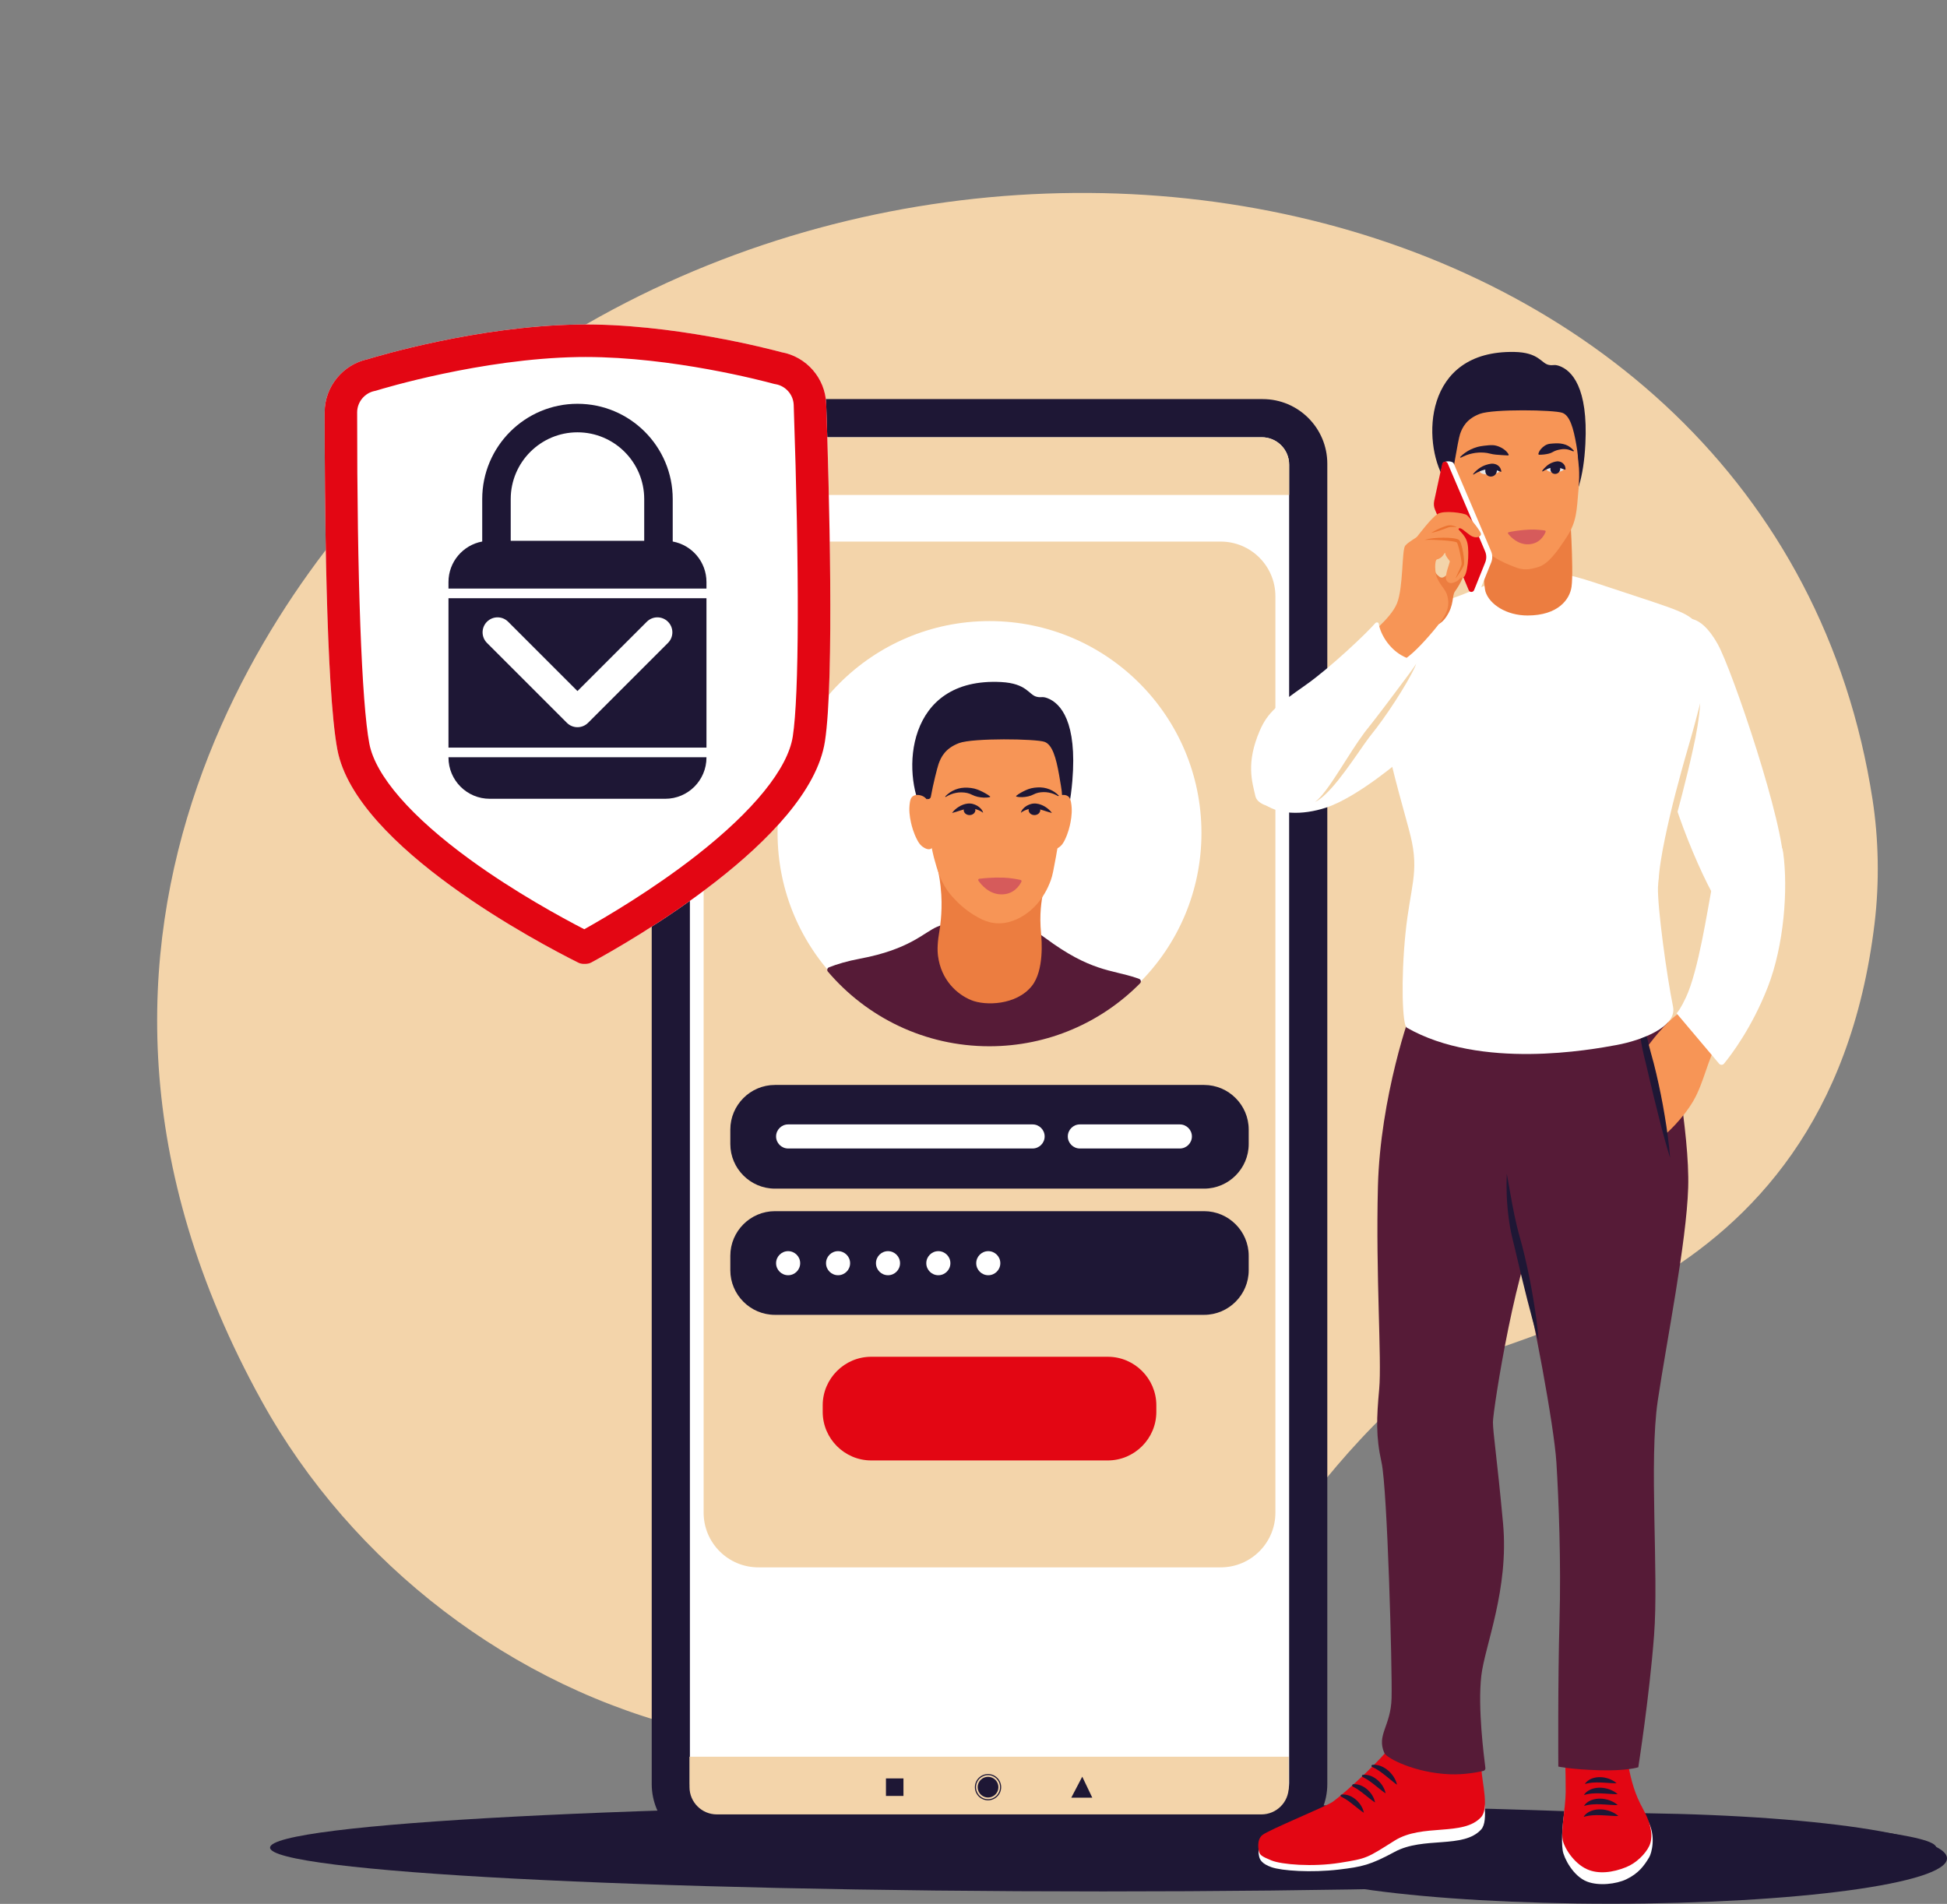 <?xml version="1.0" encoding="UTF-8"?><svg xmlns="http://www.w3.org/2000/svg" xmlns:xlink="http://www.w3.org/1999/xlink" height="531.9" preserveAspectRatio="xMidYMid meet" version="1.0" viewBox="-43.9 -53.9 543.9 531.9" width="543.9" zoomAndPan="magnify"><rect x="-43.9" y="-53.9" width="543.9" height="531.9" fill="#808080" stroke="none"/><defs><clipPath id="a"><path d="M 312 452 L 500 452 L 500 477.949 L 312 477.949 Z M 312 452"/></clipPath></defs><g><g id="change1_1"><path d="M 303.824 386.02 C 317.941 372.691 326.902 354.48 352.762 332.289 C 369.223 318.156 466.516 314.105 479.766 204.086 C 481.156 192.531 480.898 180.473 479.203 169.484 C 451.871 -7.621 212.707 -53.922 75.48 68.727 C 38.941 101.387 -43.941 205.27 29.211 337.523 C 79.695 428.785 209.109 475.438 303.824 386.02" fill="#f3d4aa"/></g><g id="change2_1"><path d="M 496.984 462.281 C 496.984 469.043 392.793 474.52 264.266 474.52 C 135.738 474.52 31.543 469.043 31.543 462.281 C 31.543 455.527 135.738 450.047 264.266 450.047 C 392.793 450.047 496.984 455.527 496.984 462.281" fill="#1e1735"/></g><g clip-path="url(#a)" id="change2_39"><path d="M 500 465.281 C 500 472.277 457.965 477.949 406.105 477.949 C 354.254 477.949 312.215 472.277 312.215 465.281 C 312.215 458.281 354.254 452.609 406.105 452.609 C 457.965 452.609 500 458.281 500 465.281" fill="#1e1735"/></g><g id="change2_2"><path d="M 308.828 57.598 L 156.219 57.598 C 146.246 57.598 138.16 65.684 138.16 75.656 L 138.16 444.512 C 138.16 454.484 146.246 462.57 156.219 462.57 L 308.828 462.57 C 318.801 462.57 326.887 454.484 326.887 444.512 L 326.887 75.656 C 326.887 65.684 318.801 57.598 308.828 57.598" fill="#1e1735"/></g><g id="change3_1"><path d="M 316.223 444.266 C 316.223 448.484 312.805 451.902 308.586 451.902 L 156.465 451.902 C 152.246 451.902 148.824 448.484 148.824 444.266 L 148.824 75.898 C 148.824 71.68 152.246 68.262 156.465 68.262 L 308.586 68.262 C 312.805 68.262 316.223 71.68 316.223 75.898 L 316.223 444.266" fill="#fff"/></g><g id="change1_2"><path d="M 308.586 68.262 L 156.465 68.262 C 152.246 68.262 148.824 71.68 148.824 75.898 L 148.824 84.379 L 316.223 84.379 L 316.223 75.898 C 316.223 71.68 312.805 68.262 308.586 68.262" fill="#f3d4aa"/></g><g id="change1_3"><path d="M 308.473 453.004 L 156.352 453.004 C 152.137 453.004 148.715 449.586 148.715 445.367 L 148.715 436.891 L 316.109 436.891 L 316.109 445.367 C 316.109 449.586 312.691 453.004 308.473 453.004" fill="#f3d4aa"/></g><g id="change2_3"><path d="M 208.484 447.844 L 203.594 447.844 L 203.594 442.949 L 208.484 442.949 L 208.484 447.844" fill="#1e1735"/></g><g id="change2_4"><path d="M 261.234 448.332 L 255.363 448.332 L 258.43 442.461 Z M 261.234 448.332" fill="#1e1735"/></g><g id="change2_5"><path d="M 235.004 445.395 C 235.004 446.996 233.707 448.289 232.109 448.289 C 230.508 448.289 229.215 446.996 229.215 445.395 C 229.215 443.797 230.508 442.5 232.109 442.5 C 233.707 442.5 235.004 443.797 235.004 445.395" fill="#1e1735"/></g><g id="change2_6"><path d="M 232.109 442.031 C 230.254 442.031 228.746 443.539 228.746 445.395 C 228.746 447.25 230.254 448.758 232.109 448.758 C 233.965 448.758 235.473 447.25 235.473 445.395 C 235.473 443.539 233.965 442.031 232.109 442.031 Z M 232.109 449.066 C 230.086 449.066 228.438 447.418 228.438 445.395 C 228.438 443.371 230.086 441.727 232.109 441.727 C 234.133 441.727 235.777 443.371 235.777 445.395 C 235.777 447.418 234.133 449.066 232.109 449.066" fill="#1e1735"/></g><g id="change1_4"><path d="M 297.102 97.406 L 167.945 97.406 C 159.504 97.406 152.66 104.246 152.66 112.688 L 152.66 368.699 C 152.66 377.141 159.504 383.984 167.945 383.984 L 297.102 383.984 C 305.543 383.984 312.387 377.141 312.387 368.699 L 312.387 112.688 C 312.387 104.246 305.543 97.406 297.102 97.406" fill="#f3d4aa"/></g><g id="change4_1"><path d="M 265.57 354.113 L 199.48 354.113 C 192.023 354.113 185.926 348.012 185.926 340.559 L 185.926 338.703 C 185.926 331.25 192.023 325.148 199.48 325.148 L 265.57 325.148 C 273.023 325.148 279.125 331.25 279.125 338.703 L 279.125 340.559 C 279.125 348.012 273.023 354.113 265.57 354.113" fill="#e30613"/></g><g id="change2_7"><path d="M 292.473 313.438 L 172.574 313.438 C 165.723 313.438 160.117 307.828 160.117 300.98 L 160.117 296.934 C 160.117 290.078 165.723 284.473 172.574 284.473 L 292.473 284.473 C 299.324 284.473 304.93 290.078 304.93 296.934 L 304.93 300.98 C 304.93 307.828 299.324 313.438 292.473 313.438" fill="#1e1735"/></g><g id="change2_8"><path d="M 292.473 278.176 L 172.574 278.176 C 165.723 278.176 160.117 272.57 160.117 265.719 L 160.117 261.672 C 160.117 254.82 165.723 249.211 172.574 249.211 L 292.473 249.211 C 299.324 249.211 304.93 254.82 304.93 261.672 L 304.93 265.719 C 304.93 272.57 299.324 278.176 292.473 278.176" fill="#1e1735"/></g><g id="change3_2"><path d="M 200.805 299.008 C 200.805 300.867 202.312 302.371 204.168 302.371 C 206.027 302.371 207.531 300.867 207.531 299.008 C 207.531 297.152 206.027 295.645 204.168 295.645 C 202.312 295.645 200.805 297.152 200.805 299.008" fill="#fff"/></g><g id="change3_3"><path d="M 186.855 299.008 C 186.855 300.867 188.359 302.371 190.219 302.371 C 192.074 302.371 193.582 300.867 193.582 299.008 C 193.582 297.152 192.074 295.645 190.219 295.645 C 188.359 295.645 186.855 297.152 186.855 299.008" fill="#fff"/></g><g id="change3_4"><path d="M 172.902 299.008 C 172.902 300.867 174.41 302.371 176.27 302.371 C 178.125 302.371 179.633 300.867 179.633 299.008 C 179.633 297.152 178.125 295.645 176.27 295.645 C 174.41 295.645 172.902 297.152 172.902 299.008" fill="#fff"/></g><g id="change3_5"><path d="M 228.812 299.008 C 228.812 300.867 230.32 302.371 232.18 302.371 C 234.035 302.371 235.543 300.867 235.543 299.008 C 235.543 297.152 234.035 295.645 232.18 295.645 C 230.32 295.645 228.812 297.152 228.812 299.008" fill="#fff"/></g><g id="change3_6"><path d="M 214.863 299.008 C 214.863 300.867 216.371 302.371 218.227 302.371 C 220.086 302.371 221.594 300.867 221.594 299.008 C 221.594 297.152 220.086 295.645 218.227 295.645 C 216.371 295.645 214.863 297.152 214.863 299.008" fill="#fff"/></g><g id="change3_7"><path d="M 244.562 266.961 L 176.266 266.961 C 174.418 266.961 172.902 265.449 172.902 263.598 C 172.902 261.746 174.418 260.234 176.266 260.234 L 244.562 260.234 C 246.414 260.234 247.926 261.746 247.926 263.598 C 247.926 265.449 246.414 266.961 244.562 266.961" fill="#fff"/></g><g id="change3_8"><path d="M 285.695 266.961 L 257.758 266.961 C 255.906 266.961 254.395 265.449 254.395 263.598 C 254.395 261.746 255.906 260.234 257.758 260.234 L 285.695 260.234 C 287.547 260.234 289.062 261.746 289.062 263.598 C 289.062 265.449 287.547 266.961 285.695 266.961" fill="#fff"/></g><g id="change3_9"><path d="M 367.996 434.207 C 367.996 434.207 369.66 438.336 369.926 442.629 C 370.184 446.922 372.121 454.754 369.859 457.227 C 364.879 462.672 353.773 459.098 345.695 463.473 C 338.895 467.152 336.574 467.645 330.113 468.414 C 322.426 469.324 314.16 468.766 311.289 467.75 C 308.609 466.805 308.023 465.648 307.836 464.73 C 307.664 463.891 307.344 462.25 308.754 461.285 C 310.582 460.031 326.703 453.215 328.367 452.027 C 331.922 449.488 343.973 438.574 345.898 434.504 C 347.824 430.434 367.043 431.402 367.996 434.207" fill="#fff"/></g><g id="change3_10"><path d="M 393.176 434.215 C 393.176 434.215 394.285 445.48 393.504 449.836 C 392.621 454.723 392.18 460.137 392.648 463.098 C 392.98 465.203 395.547 470.277 399.48 471.785 C 402.777 473.051 407.641 472.457 410.398 471.141 C 413.883 469.473 415.434 467.281 416.824 464.949 C 417.461 463.879 418.824 459.098 416.406 454.688 C 413.992 450.277 411.93 447.016 410.926 442.242 C 409.922 437.469 410.512 432.598 410.512 432.598 L 393.176 434.215" fill="#fff"/></g><g id="change4_2"><path d="M 393.152 431.125 C 393.152 431.125 393.539 442.324 393.48 446.746 C 393.426 451.281 392.16 457.047 392.629 460.012 C 392.961 462.117 395.617 466.613 399.461 468.332 C 402.613 469.75 406.621 469.262 410.379 467.738 C 413.211 466.594 415.738 464.062 416.805 461.859 C 417.934 459.531 417.562 456.016 415.145 451.605 C 412.727 447.195 411.906 443.926 410.906 439.152 C 409.902 434.383 410.488 429.512 410.488 429.512 L 393.152 431.125" fill="#e30613"/></g><g id="change4_3"><path d="M 367.98 431.699 C 367.98 431.699 369.645 435.824 369.906 440.117 C 370.168 444.41 372.102 451.309 369.84 453.781 C 364.855 459.23 353.453 455.445 345.676 460.336 C 337.898 465.227 338.055 465.305 330.41 466.523 C 322.77 467.742 314.098 467.016 311.277 465.863 C 308.461 464.711 308.133 464.352 307.828 463.465 C 307.707 463.105 307.027 460.191 308.734 458.773 C 310.445 457.359 326.688 450.703 328.352 449.516 C 331.906 446.98 343.957 436.066 345.883 431.992 C 347.809 427.922 367.023 428.895 367.98 431.699" fill="#e30613"/></g><g id="change5_1"><path d="M 422.598 231.938 C 422.617 235.422 428.184 262.512 427.699 277.891 C 427.219 293.266 421.707 320.57 419.203 337.41 C 416.699 354.25 419.508 385.562 418.168 402.977 C 416.828 420.391 413.762 439.832 413.762 439.832 C 413.762 439.832 410.578 440.906 402.742 440.664 C 394.91 440.426 391.422 439.641 391.422 439.641 C 391.422 439.641 391.27 415.621 391.746 399.082 C 392.223 382.543 391.531 365.145 390.887 354.703 C 390.238 344.266 384.238 312.684 381.266 301.102 C 378.289 289.516 377.891 272.113 378.852 241.07 C 379.816 210.023 422.598 231.938 422.598 231.938" fill="#561b37"/></g><g id="change5_2"><path d="M 350.754 227.805 C 350.141 228.375 341.66 252.703 341.027 277.555 C 340.391 302.398 342.125 325.91 341.387 334.109 C 340.645 342.305 340.41 347.328 342.043 354.719 C 343.676 362.109 345.055 412.578 344.84 420.508 C 344.625 428.438 340.594 430.738 342.82 435.852 C 343.473 437.34 351.445 441.41 361.094 441.793 C 365.207 441.957 368.992 441.199 370.473 440.855 C 370.848 440.77 371.094 440.414 371.047 440.031 C 370.637 436.688 368.883 423.258 369.906 414.289 C 370.859 405.945 377.684 390.172 375.98 371.684 C 374.277 353.191 373.18 346.594 373.156 343.422 C 373.137 340.25 379.992 295.805 387.324 285.188 C 394.656 274.57 393.598 232.027 390.41 229.668 C 387.223 227.309 360.215 219.023 350.754 227.805" fill="#561b37"/></g><g id="change2_9"><path d="M 395.738 54.512 C 395.691 54.199 381.633 46.84 381.633 46.84 C 381.633 46.84 367.492 47.996 366.582 48.344 C 365.672 48.695 358.105 59.953 358.086 60.91 C 357.871 70.785 359.898 71.07 359.898 71.07 C 373.699 70.406 383.422 61.832 386.871 56.625 C 388.961 65.234 396.598 70.945 398.402 68.441 C 398.562 68.215 395.738 54.512 395.738 54.512" fill="#1e1735"/></g><g id="change3_11"><path d="M 348.379 157.59 C 348.379 157.59 335.562 168.797 326.469 171.754 C 320.016 173.852 312.84 173.895 308.516 170.152 C 304.133 166.367 309.414 148.902 317.48 141.836 C 325.551 134.773 352.039 127.594 355.379 134.035 C 358.719 140.477 356.301 149.289 348.379 157.59" fill="#fff"/></g><g id="change3_12"><path d="M 349.074 233.191 C 347.859 232.492 347.41 219.82 348.73 206.812 C 350.051 193.801 352.625 189.887 350.16 179.699 C 347.695 169.512 334.793 129.902 343.969 120.961 C 348.566 116.48 356.703 115.277 364.137 112.406 C 372.137 109.32 377.332 106.809 382.281 106.293 C 391.379 105.344 396.195 107.074 404.527 109.84 C 426.242 117.035 427.996 117.184 430.824 121.363 C 433.648 125.547 431.73 141.48 428.805 153.301 C 425.879 165.121 419.422 188.363 419.258 193.965 C 419.094 199.566 421.719 218.809 423.469 227.344 C 424.613 232.922 414.816 236.734 407.738 238.043 C 400.645 239.355 369.754 245.062 349.074 233.191" fill="#fff"/></g><g id="change2_10"><path d="M 398.977 70.16 C 399.785 54.371 395.203 49.527 391.598 48.309 C 390.137 47.816 390.02 48.332 388.684 48.027 C 386.613 47.555 385.973 44.555 379.133 44.426 C 353.559 43.949 353.461 69.703 359.469 79.766 C 366.426 91.41 374.453 95.465 383.109 94.262 C 391.066 93.16 398.008 89.074 398.977 70.16" fill="#1e1735"/></g><g id="change6_1"><path d="M 394.59 86.828 C 394.508 87.211 395.789 105.066 395.117 110 C 394.637 113.539 391.395 118.051 382.816 118.055 C 376.934 118.055 372.18 114.949 371.07 111.379 C 370.328 108.984 369.891 89.789 369.891 89.789 L 394.59 86.828" fill="#ec7d40"/></g><g id="change7_1"><path d="M 396.379 61.566 C 397.777 68.227 396.703 70.684 396.855 73.203 C 397.004 75.727 397.539 77.32 397.043 83.035 C 396.551 88.75 396.566 91.805 393.805 96.074 C 391.043 100.344 388.539 103.68 385.891 104.492 C 383.234 105.305 381.602 105.492 379.07 104.445 C 376.539 103.398 370.746 101.48 366.828 94.781 C 363.652 89.344 360.445 79.016 360.258 70.516 C 360.07 62.012 361.551 57.441 365.113 53.965 C 368.68 50.488 378.078 45.422 387.539 50.281 C 391.414 52.273 394.926 54.668 396.379 61.566" fill="#f79556"/></g><g id="change8_1"><path d="M 377.418 95.242 C 377.277 95.07 377.371 94.816 377.586 94.77 C 378.516 94.578 380.777 94.164 383.398 94.055 C 385.191 93.98 386.918 94.203 387.637 94.312 C 387.824 94.34 387.938 94.539 387.863 94.715 C 387.496 95.637 386.227 98.07 383.023 98.168 C 380.141 98.258 378.125 96.129 377.418 95.242" fill="#d65b5b"/></g><g id="change3_13"><path d="M 427.094 120.266 C 427.371 119.363 428.328 118.871 429.23 119.156 C 430.801 119.664 433.164 121.109 435.914 125.992 C 439.98 133.203 454.777 176.891 454.312 187.883 C 453.848 198.879 444.82 205.594 438.547 201.578 C 434.73 199.137 422.688 171.449 421.383 159.863 C 419.348 141.789 425.605 125.156 427.094 120.266" fill="#fff"/></g><g id="change2_11"><path d="M 386.004 73.145 C 387.086 73.156 387.914 73.027 388.703 72.848 C 389.098 72.754 389.457 72.617 389.805 72.422 C 390.148 72.238 390.508 72.035 390.887 71.926 C 391.074 71.859 391.266 71.824 391.457 71.77 C 391.648 71.727 391.848 71.688 392.039 71.656 C 392.434 71.586 392.824 71.555 393.219 71.57 C 393.613 71.578 394.008 71.648 394.406 71.762 C 394.809 71.879 395.207 72.062 395.645 72.227 L 395.777 72.016 C 395.625 71.867 395.477 71.703 395.312 71.539 C 395.148 71.379 394.973 71.227 394.785 71.078 C 394.406 70.785 393.969 70.543 393.5 70.359 C 393.027 70.188 392.535 70.074 392.039 70.008 C 391.793 69.984 391.547 69.969 391.297 69.961 C 391.051 69.961 390.797 69.949 390.555 69.969 C 390.059 69.996 389.555 70.016 389.055 70.082 C 388.559 70.152 388.086 70.316 387.672 70.586 C 387.254 70.848 386.875 71.172 386.555 71.559 C 386.238 71.949 385.953 72.387 385.832 72.961 L 386.004 73.145" fill="#1e1735"/></g><g id="change2_12"><path d="M 377.574 73.148 C 377.266 72.496 376.758 72.031 376.23 71.633 C 375.691 71.246 375.102 70.949 374.48 70.738 C 373.863 70.52 373.211 70.441 372.562 70.465 L 372.078 70.488 L 371.594 70.535 C 371.273 70.559 370.957 70.605 370.641 70.633 C 370.324 70.676 370.016 70.723 369.699 70.773 L 369.227 70.867 C 369.07 70.906 368.914 70.941 368.762 70.984 C 368.145 71.16 367.547 71.387 366.98 71.652 C 365.848 72.203 364.82 72.926 363.973 73.801 L 364.121 73.992 C 365.172 73.434 366.262 73.016 367.375 72.785 C 367.926 72.66 368.484 72.582 369.035 72.551 L 369.449 72.527 L 369.863 72.523 C 370.145 72.527 370.426 72.539 370.703 72.555 C 371.262 72.594 371.812 72.691 372.344 72.832 C 372.879 72.969 373.402 73.059 373.945 73.113 C 374.484 73.164 375.035 73.203 375.605 73.242 C 376.18 73.285 376.77 73.309 377.434 73.344 L 377.574 73.148" fill="#1e1735"/></g><g id="change9_1"><path d="M 369.496 77.906 C 369.535 78.188 370.484 78.91 372.996 78.574 C 374.113 78.422 375.191 77.992 375.117 77.438 C 375.047 76.902 374.199 76.016 373.219 75.984 C 371.504 75.93 369.422 77.348 369.496 77.906" fill="#e6e6e6"/></g><g id="change9_2"><path d="M 388.176 77.316 C 388.199 77.555 388.992 78.199 391.145 77.973 C 392.098 77.875 393.027 77.535 392.98 77.059 C 392.934 76.602 392.23 75.824 391.395 75.773 C 389.938 75.684 388.125 76.84 388.176 77.316" fill="#e6e6e6"/></g><g id="change2_13"><path d="M 371.094 76.961 C 371.488 75.223 374.508 75.34 374.262 77.652 C 374.012 79.969 370.453 79.758 371.094 76.961" fill="#1e1735"/></g><g id="change2_14"><path d="M 375.52 77.789 C 375.469 77.586 375.426 77.402 375.355 77.203 C 375.281 77.012 375.188 76.812 375.051 76.629 C 374.777 76.254 374.352 75.945 373.895 75.793 C 373.664 75.715 373.469 75.688 373.25 75.652 C 373.035 75.621 372.816 75.648 372.605 75.66 C 372.18 75.715 371.77 75.824 371.379 75.938 C 371.18 75.992 370.988 76.07 370.801 76.137 C 370.613 76.211 370.434 76.297 370.25 76.379 C 369.898 76.566 369.559 76.766 369.242 76.996 C 368.617 77.457 368.047 77.965 367.594 78.594 L 367.715 78.699 C 368.312 78.293 368.973 77.957 369.633 77.703 C 369.961 77.566 370.301 77.469 370.633 77.379 C 370.801 77.344 370.969 77.301 371.133 77.27 C 371.301 77.246 371.465 77.215 371.633 77.203 C 371.961 77.176 372.293 77.203 372.605 77.258 L 372.836 77.297 C 372.91 77.305 372.988 77.309 373.062 77.328 C 373.211 77.355 373.383 77.355 373.512 77.363 C 373.773 77.379 374.023 77.41 374.324 77.512 C 374.473 77.562 374.637 77.621 374.812 77.703 C 374.992 77.773 375.188 77.879 375.418 77.914 L 375.52 77.789" fill="#1e1735"/></g><g id="change2_15"><path d="M 389.266 76.59 C 389.59 75.113 392.145 75.195 391.949 77.152 C 391.754 79.113 388.746 78.957 389.266 76.59" fill="#1e1735"/></g><g id="change2_16"><path d="M 393.449 77.191 C 393.418 76.816 393.371 76.484 393.184 76.121 C 392.555 75.039 391.5 74.984 391.133 74.98 C 390.727 75.012 390.355 75.121 390.008 75.23 C 389.656 75.348 389.336 75.492 389.031 75.664 C 388.734 75.84 388.457 76.035 388.199 76.246 C 387.691 76.688 387.238 77.145 386.887 77.715 L 387.02 77.824 C 387.531 77.496 388.098 77.215 388.652 77.004 C 388.926 76.895 389.207 76.809 389.484 76.742 C 389.758 76.672 390.027 76.625 390.289 76.613 C 391.352 76.562 392.082 76.91 392.344 76.996 C 392.605 77.066 392.918 77.25 393.328 77.316 L 393.449 77.191" fill="#1e1735"/></g><g id="change2_17"><path d="M 363.973 67.355 C 364.617 65.504 365.762 63.125 369.508 61.719 C 373.258 60.309 390.211 60.598 392.535 61.43 C 394.645 62.18 395.645 65.691 396.465 70.434 C 397.285 75.172 397.438 79.965 397.738 75.941 C 398.043 71.922 398.508 65.051 397.887 62.043 C 396.82 56.871 391.715 50.539 389.805 50.75 C 387.895 50.961 389.398 49.172 385.902 49.062 C 382.41 48.953 374.348 44.324 366.223 51.625 C 358.094 58.926 358.629 61.164 359.254 66.035 C 359.879 70.91 360.863 81.832 361.516 80.707 C 361.516 80.707 363.379 69.047 363.973 67.355" fill="#1e1735"/></g><g id="change3_14"><path d="M 362.188 75.551 C 364.609 81.109 370.656 95.422 372.648 100.141 C 373.062 101.125 373.07 102.23 372.676 103.223 L 369.562 110.953 C 369.289 111.625 366.902 111.871 366.508 110.973 L 357.082 88.477 C 356.762 87.711 356.684 86.867 356.859 86.059 L 359.098 75.715 C 359.301 74.707 361.871 74.828 362.188 75.551" fill="#fff"/></g><g id="change6_2"><path d="M 354.805 120.727 C 355.109 120.824 357.805 121.793 360.031 118.559 C 362.438 115.07 361.641 112.605 362.539 111.348 C 365.895 106.664 366.188 102.676 365.742 99.793 C 365.312 97 362.883 97.996 362.68 99.562 C 362.477 101.133 362.34 103.852 361.328 105.305 C 360.234 106.879 359.176 108.059 358.102 107.141 C 357.023 106.223 356.633 105.727 356.723 103.41 C 356.816 101.098 356.422 100.598 355.43 101.246 C 354.434 101.895 348.594 118.738 354.805 120.727" fill="#ec7d40"/></g><g id="change4_4"><path d="M 360.516 75.562 C 362.938 81.121 368.984 95.434 370.977 100.152 C 371.391 101.137 371.398 102.242 371 103.23 L 367.891 110.965 C 367.617 111.637 366.672 111.641 366.391 110.977 L 356.965 88.477 C 356.645 87.711 356.566 86.867 356.742 86.059 L 358.98 75.715 C 359.148 74.945 360.199 74.84 360.516 75.562" fill="#e30613"/></g><g id="change7_2"><path d="M 337.594 124.301 C 337.594 124.301 344.578 119.094 346.363 114.633 C 348.148 110.172 347.672 99.711 348.652 98.551 C 349.633 97.391 351.523 96.555 352.016 95.973 C 352.504 95.395 355.855 90.887 357.66 89.723 C 359.465 88.559 365.109 89.426 365.855 90 C 366.602 90.57 369.523 94.215 369.777 95.121 C 370.031 96.023 368.453 96.777 366.797 95.633 C 365.145 94.488 364.219 93.359 363.617 93.758 C 363.098 94.105 365.441 95.23 366.031 97.863 C 366.629 100.496 366.094 107.176 364.773 107.43 C 363.461 107.684 364.117 107.848 363.133 108.43 C 362.148 109.012 360.832 109.434 360.164 108.199 C 359.5 106.969 361.254 103.184 361.086 102.855 C 360.918 102.527 359.922 101.547 359.836 100.723 C 359.746 99.898 359.43 101.934 357.574 102.367 C 356.773 102.555 356.926 106.129 357.523 107.477 C 358.723 110.16 359.938 110.637 360.441 112.648 C 361.266 115.934 359.824 118.051 358.266 120.16 C 356.535 122.492 352.305 127.363 349.656 129.414 C 347.066 131.418 343.512 134.809 337.594 124.301" fill="#f79556"/></g><g id="change10_1"><path d="M 362.672 107.754 C 363.027 106.969 363.406 106.199 363.75 105.418 C 363.926 105.031 364.102 104.645 364.242 104.254 C 364.305 104.066 364.383 103.859 364.402 103.707 C 364.414 103.621 364.41 103.547 364.41 103.449 C 364.398 103.348 364.398 103.258 364.387 103.152 C 364.289 102.332 364.145 101.492 363.969 100.668 C 363.797 99.844 363.609 99.016 363.344 98.25 L 363.238 97.98 C 363.203 97.887 363.16 97.82 363.129 97.742 C 363.109 97.707 363.094 97.699 363.082 97.676 L 363.062 97.645 C 363.039 97.629 362.961 97.59 362.883 97.562 C 362.543 97.445 362.121 97.379 361.715 97.316 C 360.891 97.18 360.043 97.121 359.199 97.047 C 358.355 96.988 357.504 96.938 356.652 96.914 C 355.801 96.887 354.949 96.871 354.09 96.945 C 354.91 96.668 355.777 96.555 356.637 96.453 C 357.496 96.371 358.359 96.32 359.227 96.32 C 360.09 96.305 360.953 96.352 361.828 96.438 C 362.27 96.492 362.699 96.551 363.176 96.699 C 363.301 96.742 363.422 96.785 363.578 96.887 C 363.621 96.914 363.664 96.949 363.703 96.984 C 363.734 97.016 363.758 97.047 363.785 97.078 C 363.832 97.145 363.891 97.215 363.926 97.273 C 363.98 97.387 364.051 97.504 364.094 97.613 L 364.223 97.941 C 364.504 98.801 364.688 99.648 364.836 100.504 C 364.965 101.367 365.094 102.219 365.109 103.109 C 365.117 103.219 365.109 103.34 365.109 103.453 C 365.102 103.566 365.094 103.711 365.062 103.836 C 364.996 104.102 364.898 104.289 364.801 104.496 C 364.602 104.895 364.379 105.266 364.152 105.637 C 363.688 106.363 363.203 107.074 362.672 107.754" fill="#eb7331"/></g><g id="change10_2"><path d="M 363.043 93.402 C 362.414 93.312 361.801 93.273 361.219 93.344 C 360.922 93.387 360.66 93.441 360.387 93.559 L 359.52 93.891 C 358.941 94.109 358.352 94.316 357.758 94.504 C 357.16 94.691 356.559 94.859 355.93 94.977 C 356.461 94.621 357.012 94.324 357.578 94.051 C 358.141 93.777 358.715 93.527 359.301 93.309 C 359.598 93.199 359.891 93.09 360.195 93 C 360.508 92.906 360.863 92.844 361.195 92.859 C 361.859 92.879 362.496 93.07 363.043 93.402" fill="#eb7331"/></g><g id="change3_15"><path d="M 341.246 120.328 C 341.176 119.914 340.562 119.875 340.285 120.195 C 337.883 123 327.676 132.664 320.945 137.406 C 313.148 142.898 310.246 145.055 308.02 150.23 C 304.145 159.238 305.855 164.441 306.809 168.551 C 307.766 172.66 318.949 172.855 323.441 170.172 C 327.938 167.488 334.59 155.504 338.805 150.301 C 343.02 145.098 350.941 133.5 351.727 131.508 C 352.512 129.512 351.738 131.539 347.609 129.18 C 344.211 127.234 341.773 123.449 341.246 120.328" fill="#fff"/></g><g id="change2_18"><path d="M 339.398 439.738 C 339.121 439.613 339.176 439.199 339.477 439.164 C 339.609 439.148 339.742 439.137 339.875 439.133 C 340.102 439.121 340.32 439.148 340.547 439.168 C 340.77 439.195 340.984 439.246 341.203 439.293 C 342.07 439.516 342.863 439.949 343.555 440.48 C 344.258 441 344.824 441.656 345.316 442.348 C 345.324 442.355 345.328 442.363 345.332 442.371 C 345.555 442.727 345.766 443.086 345.949 443.465 C 345.953 443.473 345.957 443.48 345.961 443.488 C 346.121 443.883 346.273 444.281 346.371 444.703 C 345.988 444.469 345.66 444.215 345.344 443.953 C 345.012 443.703 344.699 443.449 344.402 443.188 C 343.777 442.699 343.203 442.184 342.594 441.734 C 341.992 441.27 341.391 440.824 340.738 440.441 L 340.242 440.156 C 340.074 440.074 339.902 439.969 339.727 439.891 C 339.617 439.84 339.512 439.785 339.398 439.738" fill="#1e1735"/></g><g id="change2_19"><path d="M 398.855 444.523 C 399.039 444.148 399.352 443.844 399.68 443.59 C 399.848 443.457 400.027 443.355 400.211 443.246 C 400.395 443.148 400.59 443.066 400.781 442.984 C 401.57 442.68 402.41 442.574 403.23 442.602 C 404.059 442.613 404.855 442.805 405.617 443.066 C 405.988 443.219 406.359 443.383 406.711 443.574 C 407.055 443.785 407.395 444.012 407.703 444.281 C 407.281 444.312 406.891 444.297 406.504 444.273 C 406.113 444.266 405.738 444.242 405.367 444.207 C 404.621 444.172 403.898 444.098 403.184 444.086 C 402.473 444.062 401.766 444.055 401.059 444.113 L 400.523 444.168 C 400.348 444.199 400.16 444.215 399.98 444.254 C 399.613 444.312 399.246 444.395 398.855 444.523" fill="#1e1735"/></g><g id="change2_20"><path d="M 398.602 447.594 C 398.797 447.191 399.129 446.867 399.48 446.602 C 399.656 446.457 399.852 446.352 400.043 446.238 C 400.238 446.129 400.445 446.043 400.652 445.953 C 401.484 445.629 402.383 445.52 403.254 445.547 C 404.133 445.562 404.98 445.766 405.785 446.039 C 406.184 446.203 406.574 446.379 406.949 446.582 C 407.316 446.809 407.676 447.043 408.004 447.332 C 407.559 447.367 407.141 447.352 406.73 447.324 C 406.316 447.316 405.914 447.289 405.52 447.254 C 404.73 447.219 403.961 447.137 403.203 447.125 C 402.445 447.102 401.695 447.09 400.941 447.156 L 400.375 447.215 C 400.188 447.246 399.988 447.262 399.801 447.305 C 399.406 447.367 399.02 447.453 398.602 447.594" fill="#1e1735"/></g><g id="change2_21"><path d="M 398.621 450.645 C 398.816 450.242 399.145 449.922 399.5 449.652 C 399.676 449.512 399.867 449.406 400.062 449.289 C 400.262 449.184 400.465 449.098 400.672 449.008 C 401.504 448.684 402.402 448.574 403.273 448.602 C 404.148 448.613 404.996 448.82 405.809 449.094 C 406.203 449.258 406.594 449.43 406.969 449.633 C 407.336 449.863 407.691 450.098 408.023 450.387 C 407.578 450.422 407.16 450.406 406.75 450.379 C 406.336 450.367 405.934 450.344 405.539 450.309 C 404.746 450.27 403.98 450.191 403.223 450.18 C 402.465 450.152 401.715 450.145 400.961 450.211 L 400.395 450.27 C 400.207 450.301 400.008 450.316 399.816 450.355 C 399.43 450.418 399.039 450.508 398.621 450.645" fill="#1e1735"/></g><g id="change2_22"><path d="M 398.5 453.707 C 398.703 453.293 399.043 452.961 399.406 452.684 C 399.586 452.539 399.785 452.43 399.984 452.309 C 400.188 452.199 400.398 452.109 400.613 452.02 C 401.473 451.684 402.395 451.57 403.293 451.602 C 404.195 451.613 405.07 451.824 405.902 452.109 C 406.312 452.273 406.715 452.453 407.102 452.664 C 407.48 452.898 407.848 453.145 408.188 453.441 C 407.73 453.477 407.297 453.457 406.875 453.43 C 406.449 453.422 406.035 453.398 405.629 453.355 C 404.812 453.32 404.023 453.238 403.242 453.227 C 402.461 453.199 401.688 453.191 400.91 453.258 L 400.324 453.32 C 400.133 453.352 399.93 453.367 399.734 453.406 C 399.332 453.473 398.93 453.562 398.5 453.707" fill="#1e1735"/></g><g id="change2_23"><path d="M 336.723 442.531 C 336.445 442.402 336.512 442 336.809 441.961 C 336.934 441.941 337.055 441.934 337.176 441.926 C 337.594 441.906 338.008 441.969 338.414 442.059 C 339.227 442.258 339.965 442.66 340.609 443.152 C 341.266 443.641 341.793 444.258 342.246 444.906 C 342.453 445.246 342.648 445.594 342.816 445.953 C 342.965 446.324 343.098 446.703 343.18 447.105 C 342.812 446.898 342.504 446.664 342.203 446.43 C 341.895 446.203 341.602 445.973 341.32 445.738 C 340.738 445.289 340.207 444.82 339.648 444.406 C 339.098 443.98 338.543 443.57 337.949 443.207 C 337.652 443.027 337.348 442.844 337.023 442.684 C 336.926 442.633 336.824 442.582 336.723 442.531" fill="#1e1735"/></g><g id="change2_24"><path d="M 334.02 445.234 C 333.707 445.074 333.805 444.609 334.152 444.574 C 334.215 444.57 334.277 444.566 334.34 444.562 C 334.754 444.539 335.156 444.602 335.559 444.691 C 336.355 444.887 337.086 445.277 337.719 445.762 C 338.359 446.242 338.879 446.848 339.324 447.488 C 339.527 447.824 339.719 448.164 339.879 448.52 C 340.023 448.887 340.152 449.258 340.23 449.656 C 339.871 449.453 339.562 449.227 339.27 448.996 C 338.961 448.777 338.676 448.551 338.398 448.316 C 337.828 447.883 337.305 447.422 336.758 447.016 C 336.215 446.598 335.676 446.195 335.094 445.836 C 334.805 445.66 334.508 445.48 334.188 445.32 C 334.133 445.289 334.078 445.262 334.02 445.234" fill="#1e1735"/></g><g id="change2_25"><path d="M 330.762 448.047 C 330.488 447.918 330.551 447.52 330.848 447.477 C 330.969 447.461 331.09 447.449 331.211 447.445 C 331.621 447.422 332.027 447.48 332.43 447.57 C 333.23 447.766 333.957 448.156 334.59 448.645 C 335.23 449.121 335.75 449.727 336.195 450.367 C 336.398 450.703 336.59 451.043 336.75 451.398 C 336.895 451.766 337.023 452.141 337.102 452.535 C 336.742 452.332 336.434 452.105 336.141 451.875 C 335.832 451.656 335.547 451.43 335.27 451.199 C 334.699 450.762 334.176 450.305 333.629 449.895 C 333.086 449.48 332.547 449.074 331.965 448.715 C 331.676 448.543 331.379 448.359 331.059 448.199 C 330.961 448.148 330.859 448.098 330.762 448.047" fill="#1e1735"/></g><g id="change1_5"><path d="M 431.062 142.531 C 430.75 146.879 430.008 151.211 429.039 155.449 C 428.59 157.578 428.062 159.688 427.566 161.805 L 425.984 168.125 C 424.906 172.332 423.762 176.516 422.617 180.703 C 422.055 182.797 421.465 184.883 420.918 186.98 L 420.496 188.555 C 420.367 189.078 420.242 189.605 420.105 190.129 C 419.848 191.184 419.617 192.238 419.445 193.316 L 419.441 192.5 L 419.441 192.086 L 419.465 191.68 C 419.508 191.137 419.531 190.586 419.594 190.043 C 419.652 189.5 419.723 188.957 419.785 188.414 L 420.02 186.793 C 420.184 185.715 420.387 184.645 420.566 183.566 C 420.766 182.496 420.98 181.43 421.199 180.363 C 422.082 176.098 423.086 171.867 424.176 167.656 C 424.734 165.559 425.285 163.457 425.859 161.363 C 426.453 159.273 427.016 157.176 427.633 155.094 C 428.227 153.004 428.855 150.934 429.406 148.84 C 429.984 146.75 430.508 144.645 431.062 142.531" fill="#f3d4aa"/></g><g id="change1_6"><path d="M 323.441 170.172 C 323.84 169.859 324.215 169.535 324.559 169.172 C 324.906 168.82 325.234 168.445 325.551 168.066 C 326.184 167.301 326.781 166.512 327.352 165.695 C 327.93 164.887 328.488 164.062 329.031 163.23 C 329.574 162.395 330.129 161.566 330.66 160.723 C 332.816 157.359 334.902 153.957 337.324 150.68 C 337.629 150.277 337.965 149.859 338.27 149.477 C 338.578 149.09 338.891 148.711 339.191 148.316 C 339.812 147.539 340.41 146.742 341.02 145.957 C 341.629 145.168 342.23 144.371 342.836 143.574 C 343.426 142.773 344.031 141.98 344.637 141.184 L 348.23 136.387 C 348.84 135.59 349.43 134.781 350.023 133.977 C 350.324 133.574 350.613 133.168 350.902 132.762 C 351.191 132.352 351.473 131.941 351.727 131.508 C 351.402 132.461 350.926 133.359 350.461 134.25 C 349.996 135.145 349.492 136.016 348.996 136.891 C 347.98 138.625 346.93 140.34 345.832 142.02 C 344.754 143.715 343.598 145.359 342.441 147.008 C 341.859 147.828 341.262 148.637 340.652 149.445 C 340.352 149.848 340.031 150.242 339.719 150.641 C 339.402 151.043 339.113 151.41 338.812 151.805 C 337.617 153.363 336.5 155.016 335.355 156.656 C 334.199 158.285 333.07 159.945 331.855 161.551 C 330.66 163.168 329.41 164.754 328.062 166.266 C 327.379 167.012 326.68 167.746 325.922 168.426 C 325.168 169.098 324.352 169.73 323.441 170.172" fill="#f3d4aa"/></g><g id="change7_3"><path d="M 425.852 228.688 C 426.172 228.496 437.613 235.285 435.773 237.941 C 433.363 241.414 432.105 248.52 429.211 253.535 C 426.129 258.875 421.359 262.973 421.359 262.973 L 416.281 238.562 C 416.281 238.562 421.453 231.273 425.852 228.688" fill="#f79556"/></g><g id="change2_26"><path d="M 385.922 320.68 C 384.727 316.871 383.719 313.035 382.746 309.195 C 381.762 305.355 380.852 301.508 379.941 297.66 L 379.258 294.781 L 378.562 291.902 C 378.328 290.918 378.117 289.934 377.945 288.941 C 377.855 288.449 377.777 287.953 377.699 287.457 C 377.633 286.961 377.562 286.465 377.504 285.965 C 376.996 281.988 376.848 277.996 377.023 274.012 C 377.754 277.934 378.375 281.84 379.18 285.684 C 379.598 287.605 380.031 289.512 380.562 291.383 C 380.828 292.32 381.098 293.305 381.348 294.262 C 381.594 295.227 381.832 296.191 382.062 297.16 C 382.973 301.031 383.758 304.926 384.406 308.848 C 385.062 312.766 385.613 316.699 385.922 320.68" fill="#1e1735"/></g><g id="change2_27"><path d="M 418.785 246.02 C 418.555 245.055 418.312 244.086 418.07 243.121 C 417.816 242.164 417.547 241.18 417.281 240.242 C 416.848 238.711 416.48 237.152 416.133 235.582 C 415.57 235.832 415 236.066 414.418 236.289 C 414.418 236.297 414.418 236.309 414.422 236.316 C 414.5 236.812 414.578 237.309 414.668 237.805 C 414.836 238.797 415.051 239.781 415.281 240.762 L 415.98 243.641 L 416.664 246.523 C 417.574 250.367 418.48 254.219 419.469 258.055 C 420.438 261.898 421.449 265.734 422.641 269.539 C 422.336 265.562 421.785 261.625 421.125 257.707 C 420.48 253.785 419.691 249.895 418.785 246.02" fill="#1e1735"/></g><g id="change3_16"><path d="M 454.223 184.199 C 455.652 194.426 454.492 210.18 449.938 221.863 C 445.488 233.262 439.672 240.871 437.699 243.266 C 437.348 243.691 436.695 243.695 436.34 243.273 L 424.555 229.316 C 424.492 229.242 424.492 229.137 424.562 229.07 C 424.848 228.773 425.652 227.773 427.082 224.734 C 430.547 217.359 433.16 199.949 434.059 195.41 C 436.422 183.453 453.039 175.715 454.223 184.199" fill="#fff"/></g><g id="change3_17"><path d="M 291.73 178.824 C 291.73 211.523 265.223 238.031 232.523 238.031 C 199.824 238.031 173.316 211.523 173.316 178.824 C 173.316 146.121 199.824 119.617 232.523 119.617 C 265.223 119.617 291.73 146.121 291.73 178.824" fill="#fff"/></g><g id="change5_3"><path d="M 274.586 220.812 C 274.973 220.422 274.82 219.758 274.309 219.57 C 274.031 219.465 273.758 219.367 273.48 219.277 C 266.5 216.949 260.777 217.57 248.074 208.133 C 242.516 204.008 231.801 199.145 217.906 205.012 C 214.188 206.586 210.254 211.328 196.359 213.93 C 192.824 214.59 189.973 215.441 187.672 216.348 C 187.188 216.539 187.035 217.152 187.371 217.547 C 198.23 230.305 214.41 238.402 232.477 238.402 C 248.953 238.402 263.855 231.672 274.586 220.812" fill="#561b37"/></g><g id="change2_28"><path d="M 255.66 164.297 C 257.051 147.777 252.41 142.543 248.676 141.141 C 247.16 140.574 247.023 141.109 245.633 140.742 C 243.477 140.176 242.91 137.012 235.742 136.645 C 208.953 135.266 207.969 162.258 213.922 173.012 C 220.812 185.453 229.09 189.977 238.203 189.016 C 246.582 188.133 253.996 184.09 255.66 164.297" fill="#1e1735"/></g><g id="change6_3"><path d="M 218.293 185.469 C 217.223 187.961 218.617 188.906 219.055 196.133 C 219.367 201.328 218.598 205.727 218.598 205.727 C 217.977 209.289 217.91 211.438 218.141 213.191 C 219.012 219.863 223.383 223.875 227.434 225.527 C 231.336 227.121 239.996 226.977 244.34 221.566 C 247.848 217.199 247.082 208.559 246.93 206.945 C 245.875 195.91 249.441 192.91 247.23 188.363 C 244.91 183.586 238.699 182.234 235.352 181.508 C 228.797 180.086 220.254 180.91 218.293 185.469" fill="#ec7d40"/></g><g id="change7_4"><path d="M 214.926 165.754 C 214.859 167.656 215.09 170.641 215.547 176.609 C 215.699 178.633 215.98 181.641 216.938 185.465 C 216.992 185.691 217.047 185.887 217.098 186.07 C 217.938 189.109 218.668 191.766 220.664 194.754 C 220.664 194.754 224.16 200 230.434 202.973 C 232.805 204.098 236.328 204.836 240.699 202.641 C 244.324 200.82 247.746 197.316 249.664 191.965 C 250.133 190.656 250.441 188.973 251.059 185.605 C 252.211 179.348 252.516 174.523 252.609 172.73 C 252.863 167.934 253.027 164.836 252.453 160.637 C 251.781 155.695 251.23 151.676 248.27 147.918 C 245.172 143.992 241.223 142.531 240.203 142.18 C 233.215 139.766 227.148 142.707 225.781 143.422 C 220.723 146.055 218.391 150.25 217.562 151.797 C 215.25 156.094 215.117 160.008 214.926 165.754" fill="#f79556"/></g><g id="change2_29"><path d="M 230.73 173.195 C 230.582 173.039 230.41 172.934 230.242 172.828 C 230.07 172.727 229.898 172.637 229.723 172.555 C 229.375 172.391 229.02 172.266 228.66 172.164 C 228.305 172.066 227.941 172.004 227.582 171.961 C 227.246 171.918 226.922 171.945 226.574 171.984 C 225.879 172.078 225.152 172.289 224.406 172.52 C 223.656 172.754 222.898 173.02 222.059 173.23 C 222.305 172.871 222.598 172.559 222.91 172.27 C 223.227 171.984 223.566 171.727 223.934 171.504 C 224.66 171.051 225.484 170.711 226.406 170.602 C 226.641 170.582 226.875 170.566 227.113 170.586 C 227.234 170.59 227.355 170.605 227.477 170.621 C 227.594 170.645 227.723 170.664 227.828 170.695 C 228.266 170.809 228.688 170.977 229.078 171.203 C 229.469 171.43 229.82 171.715 230.117 172.043 C 230.266 172.207 230.398 172.387 230.508 172.578 C 230.613 172.77 230.711 172.98 230.73 173.195" fill="#1e1735"/></g><g id="change2_30"><path d="M 228.57 172.422 C 228.57 173.191 227.844 173.816 226.945 173.816 C 226.043 173.816 225.316 173.191 225.316 172.422 C 225.316 171.652 226.043 171.027 226.945 171.027 C 227.844 171.027 228.57 171.652 228.57 172.422" fill="#1e1735"/></g><g id="change2_31"><path d="M 243.445 172.422 C 243.445 173.191 244.176 173.816 245.074 173.816 C 245.973 173.816 246.703 173.191 246.703 172.422 C 246.703 171.652 245.973 171.027 245.074 171.027 C 244.176 171.027 243.445 171.652 243.445 172.422" fill="#1e1735"/></g><g id="change2_32"><path d="M 232.66 168.789 C 232.066 168.93 231.484 168.953 230.91 168.938 C 230.336 168.914 229.766 168.836 229.211 168.711 C 228.934 168.648 228.66 168.57 228.395 168.473 C 228.125 168.375 227.871 168.258 227.645 168.148 C 227.418 168.035 227.199 167.934 226.969 167.848 C 226.738 167.758 226.496 167.691 226.254 167.637 C 225.766 167.531 225.258 167.477 224.746 167.473 C 224.234 167.457 223.727 167.496 223.215 167.598 C 222.188 167.777 221.188 168.191 220.258 168.77 L 220.137 168.629 C 220.898 167.805 221.863 167.141 222.949 166.703 C 223.492 166.488 224.07 166.328 224.656 166.238 C 225.242 166.152 225.84 166.129 226.441 166.16 C 226.742 166.176 227.043 166.203 227.348 166.242 C 227.652 166.281 227.961 166.336 228.254 166.406 C 228.543 166.48 228.805 166.559 229.051 166.648 C 229.301 166.734 229.547 166.836 229.793 166.945 C 230.281 167.16 230.77 167.398 231.254 167.668 C 231.742 167.938 232.227 168.227 232.703 168.609 L 232.66 168.789" fill="#1e1735"/></g><g id="change2_33"><path d="M 239.949 168.461 C 240.402 168.082 240.867 167.801 241.328 167.535 C 241.789 167.273 242.254 167.043 242.723 166.832 C 242.953 166.727 243.191 166.633 243.43 166.547 C 243.668 166.465 243.914 166.387 244.195 166.32 C 244.473 166.254 244.77 166.199 245.066 166.164 C 245.359 166.129 245.648 166.102 245.938 166.09 C 246.516 166.059 247.086 166.086 247.648 166.168 C 248.211 166.258 248.766 166.41 249.285 166.621 C 250.324 167.043 251.246 167.684 251.973 168.477 L 251.852 168.621 C 250.961 168.07 250 167.68 249.02 167.512 C 248.531 167.422 248.047 167.387 247.559 167.402 C 247.074 167.406 246.59 167.465 246.125 167.566 C 245.891 167.617 245.66 167.684 245.441 167.77 C 245.227 167.852 245.02 167.949 244.801 168.059 C 244.586 168.164 244.344 168.277 244.086 168.371 C 243.832 168.465 243.566 168.539 243.301 168.598 C 242.77 168.719 242.227 168.785 241.676 168.805 C 241.121 168.816 240.562 168.785 239.992 168.641 L 239.949 168.461" fill="#1e1735"/></g><g id="change8_2"><path d="M 229.426 192.137 C 229.285 191.93 229.41 191.645 229.664 191.609 C 230.742 191.473 233.367 191.188 236.379 191.289 C 238.441 191.355 240.398 191.758 241.211 191.941 C 241.426 191.992 241.531 192.227 241.438 192.426 C 240.938 193.445 239.273 196.125 235.598 195.965 C 232.289 195.824 230.164 193.211 229.426 192.137" fill="#d65b5b"/></g><g id="change7_5"><path d="M 215.699 170.457 C 215.301 169.742 214.734 168.863 213.684 168.441 C 213.57 168.395 212.035 167.801 211.047 168.598 C 210.531 169.012 210.375 169.637 210.273 170.301 C 209.957 172.332 210.203 174.18 210.582 175.887 C 210.844 177.055 211.309 178.797 212.289 180.691 C 212.68 181.449 213.188 182.289 214.148 182.863 C 214.523 183.09 215.188 183.48 215.855 183.328 C 217.012 183.066 217.496 181.332 217.715 180.535 C 218.926 176.191 216.758 172.332 215.699 170.457" fill="#f79556"/></g><g id="change7_6"><path d="M 249.867 170.562 C 250.246 169.836 250.785 168.938 251.82 168.484 C 251.934 168.434 253.445 167.793 254.461 168.559 C 254.992 168.957 255.164 169.578 255.289 170.238 C 255.668 172.258 255.477 174.109 255.152 175.828 C 254.93 177.004 254.516 178.762 253.594 180.688 C 253.227 181.457 252.746 182.312 251.801 182.914 C 251.434 183.148 250.785 183.562 250.109 183.43 C 248.945 183.203 248.41 181.484 248.164 180.699 C 246.82 176.391 248.871 172.469 249.867 170.562" fill="#f79556"/></g><g id="change2_34"><path d="M 218.285 159.562 C 218.953 157.645 220.133 155.172 224.012 153.703 C 227.895 152.238 245.469 152.496 247.883 153.352 C 250.07 154.125 251.113 157.766 251.977 162.676 C 252.84 167.59 252.82 168.203 252.82 168.203 C 252.82 168.203 254.078 157.094 253.43 153.977 C 252.312 148.617 247.004 142.066 245.023 142.289 C 243.047 142.512 244.602 140.652 240.98 140.547 C 237.355 140.441 228.988 135.664 220.582 143.25 C 212.176 150.84 212.734 153.156 213.395 158.207 C 213.758 161 214.09 165.352 214.582 168.684 C 214.715 169.562 215.973 169.578 216.129 168.707 C 216.777 165.102 217.934 160.582 218.285 159.562" fill="#1e1735"/></g><g id="change2_35"><path d="M 241.289 173.195 C 241.309 172.98 241.402 172.77 241.512 172.578 C 241.621 172.387 241.754 172.207 241.902 172.043 C 242.199 171.715 242.551 171.43 242.941 171.203 C 243.328 170.977 243.754 170.809 244.191 170.695 C 244.297 170.664 244.426 170.645 244.543 170.621 C 244.66 170.605 244.785 170.59 244.902 170.586 C 245.145 170.566 245.379 170.582 245.609 170.602 C 246.531 170.711 247.359 171.051 248.086 171.504 C 248.449 171.727 248.793 171.984 249.105 172.27 C 249.422 172.559 249.715 172.871 249.961 173.23 C 249.117 173.02 248.359 172.754 247.613 172.52 C 246.867 172.289 246.141 172.078 245.445 171.984 C 245.094 171.945 244.77 171.918 244.434 171.961 C 244.074 172.004 243.715 172.066 243.355 172.164 C 243 172.266 242.645 172.391 242.293 172.555 C 242.117 172.637 241.945 172.727 241.773 172.828 C 241.605 172.934 241.438 173.039 241.289 173.195" fill="#1e1735"/></g><g id="change3_18"><path d="M 186.902 58.922 C 186.656 51.766 181.387 45.723 174.344 44.484 C 171.648 43.754 143.605 36.324 117.402 36.77 C 89.402 37.246 61.52 45.625 58.848 46.445 C 51.852 47.922 46.793 54.141 46.789 61.301 C 46.777 83.945 47.102 138.465 50.352 155.566 C 55.527 182.801 107.301 209.887 117.625 215.039 C 118.117 215.285 118.664 215.41 119.219 215.402 L 119.746 215.395 C 120.301 215.383 120.84 215.242 121.328 214.977 C 131.473 209.477 182.293 180.648 186.543 153.254 C 189.211 136.051 187.684 81.555 186.902 58.922" fill="#fff"/></g><g id="change2_36"><path d="M 98.773 85.523 C 98.773 75.242 107.137 66.879 117.418 66.879 C 127.699 66.879 136.062 75.242 136.062 85.523 L 136.062 97.188 L 98.773 97.188 Z M 153.453 110.535 L 153.453 108.711 C 153.453 103.062 149.391 98.375 144.027 97.387 L 144.027 85.523 C 144.027 70.848 132.094 58.91 117.418 58.91 C 102.746 58.91 90.809 70.848 90.809 85.523 L 90.809 97.387 C 85.449 98.375 81.383 103.062 81.383 108.711 L 81.383 110.535 L 153.453 110.535" fill="#1e1735"/></g><g id="change2_37"><path d="M 81.383 157.656 L 81.383 157.734 C 81.383 164.102 86.543 169.262 92.906 169.262 L 141.934 169.262 C 148.297 169.262 153.453 164.102 153.453 157.734 L 153.453 157.656 L 81.383 157.656" fill="#1e1735"/></g><g id="change2_38"><path d="M 153.453 154.965 L 153.453 113.23 L 81.383 113.23 L 81.383 154.965 L 153.453 154.965" fill="#1e1735"/></g><g id="change3_19"><path d="M 117.418 149.262 C 116.312 149.266 115.246 148.824 114.465 148.039 L 92.137 125.715 C 90.504 124.078 90.504 121.434 92.137 119.801 C 93.77 118.164 96.418 118.164 98.051 119.801 L 117.418 139.168 L 136.789 119.801 C 138.422 118.164 141.07 118.164 142.703 119.801 C 144.336 121.434 144.336 124.078 142.703 125.715 L 120.375 148.039 C 119.594 148.824 118.527 149.262 117.418 149.262" fill="#fff"/></g><g id="change4_5"><path d="M 177.566 151.859 C 176.176 160.828 166.582 172.656 150.559 185.164 C 138.336 194.703 125.383 202.316 119.316 205.711 C 113.137 202.523 99.938 195.355 87.398 186.238 C 70.957 174.281 60.969 162.785 59.277 153.867 C 57.121 142.523 55.848 107.922 55.871 61.309 C 55.875 58.441 57.914 55.93 60.727 55.336 L 61.129 55.25 L 61.523 55.129 C 62.691 54.77 90.449 46.312 117.559 45.852 C 118.266 45.84 118.98 45.836 119.688 45.836 C 143.934 45.836 169.168 52.492 171.965 53.254 L 172.363 53.359 L 172.77 53.434 C 175.602 53.93 177.723 56.371 177.824 59.234 C 179.43 105.824 179.336 140.449 177.566 151.859 Z M 186.902 58.922 C 186.656 51.766 181.387 45.723 174.344 44.484 C 171.648 43.754 143.605 36.324 117.402 36.77 C 89.402 37.246 61.52 45.625 58.848 46.445 C 51.852 47.922 46.793 54.141 46.789 61.301 C 46.777 83.945 47.102 138.465 50.352 155.566 C 55.527 182.801 107.301 209.887 117.625 215.039 C 118.117 215.285 118.664 215.41 119.219 215.402 L 119.746 215.395 C 120.301 215.383 120.84 215.242 121.328 214.977 C 131.473 209.477 182.293 180.648 186.543 153.254 C 189.211 136.051 187.684 81.555 186.902 58.922" fill="#e30613"/></g></g></svg>